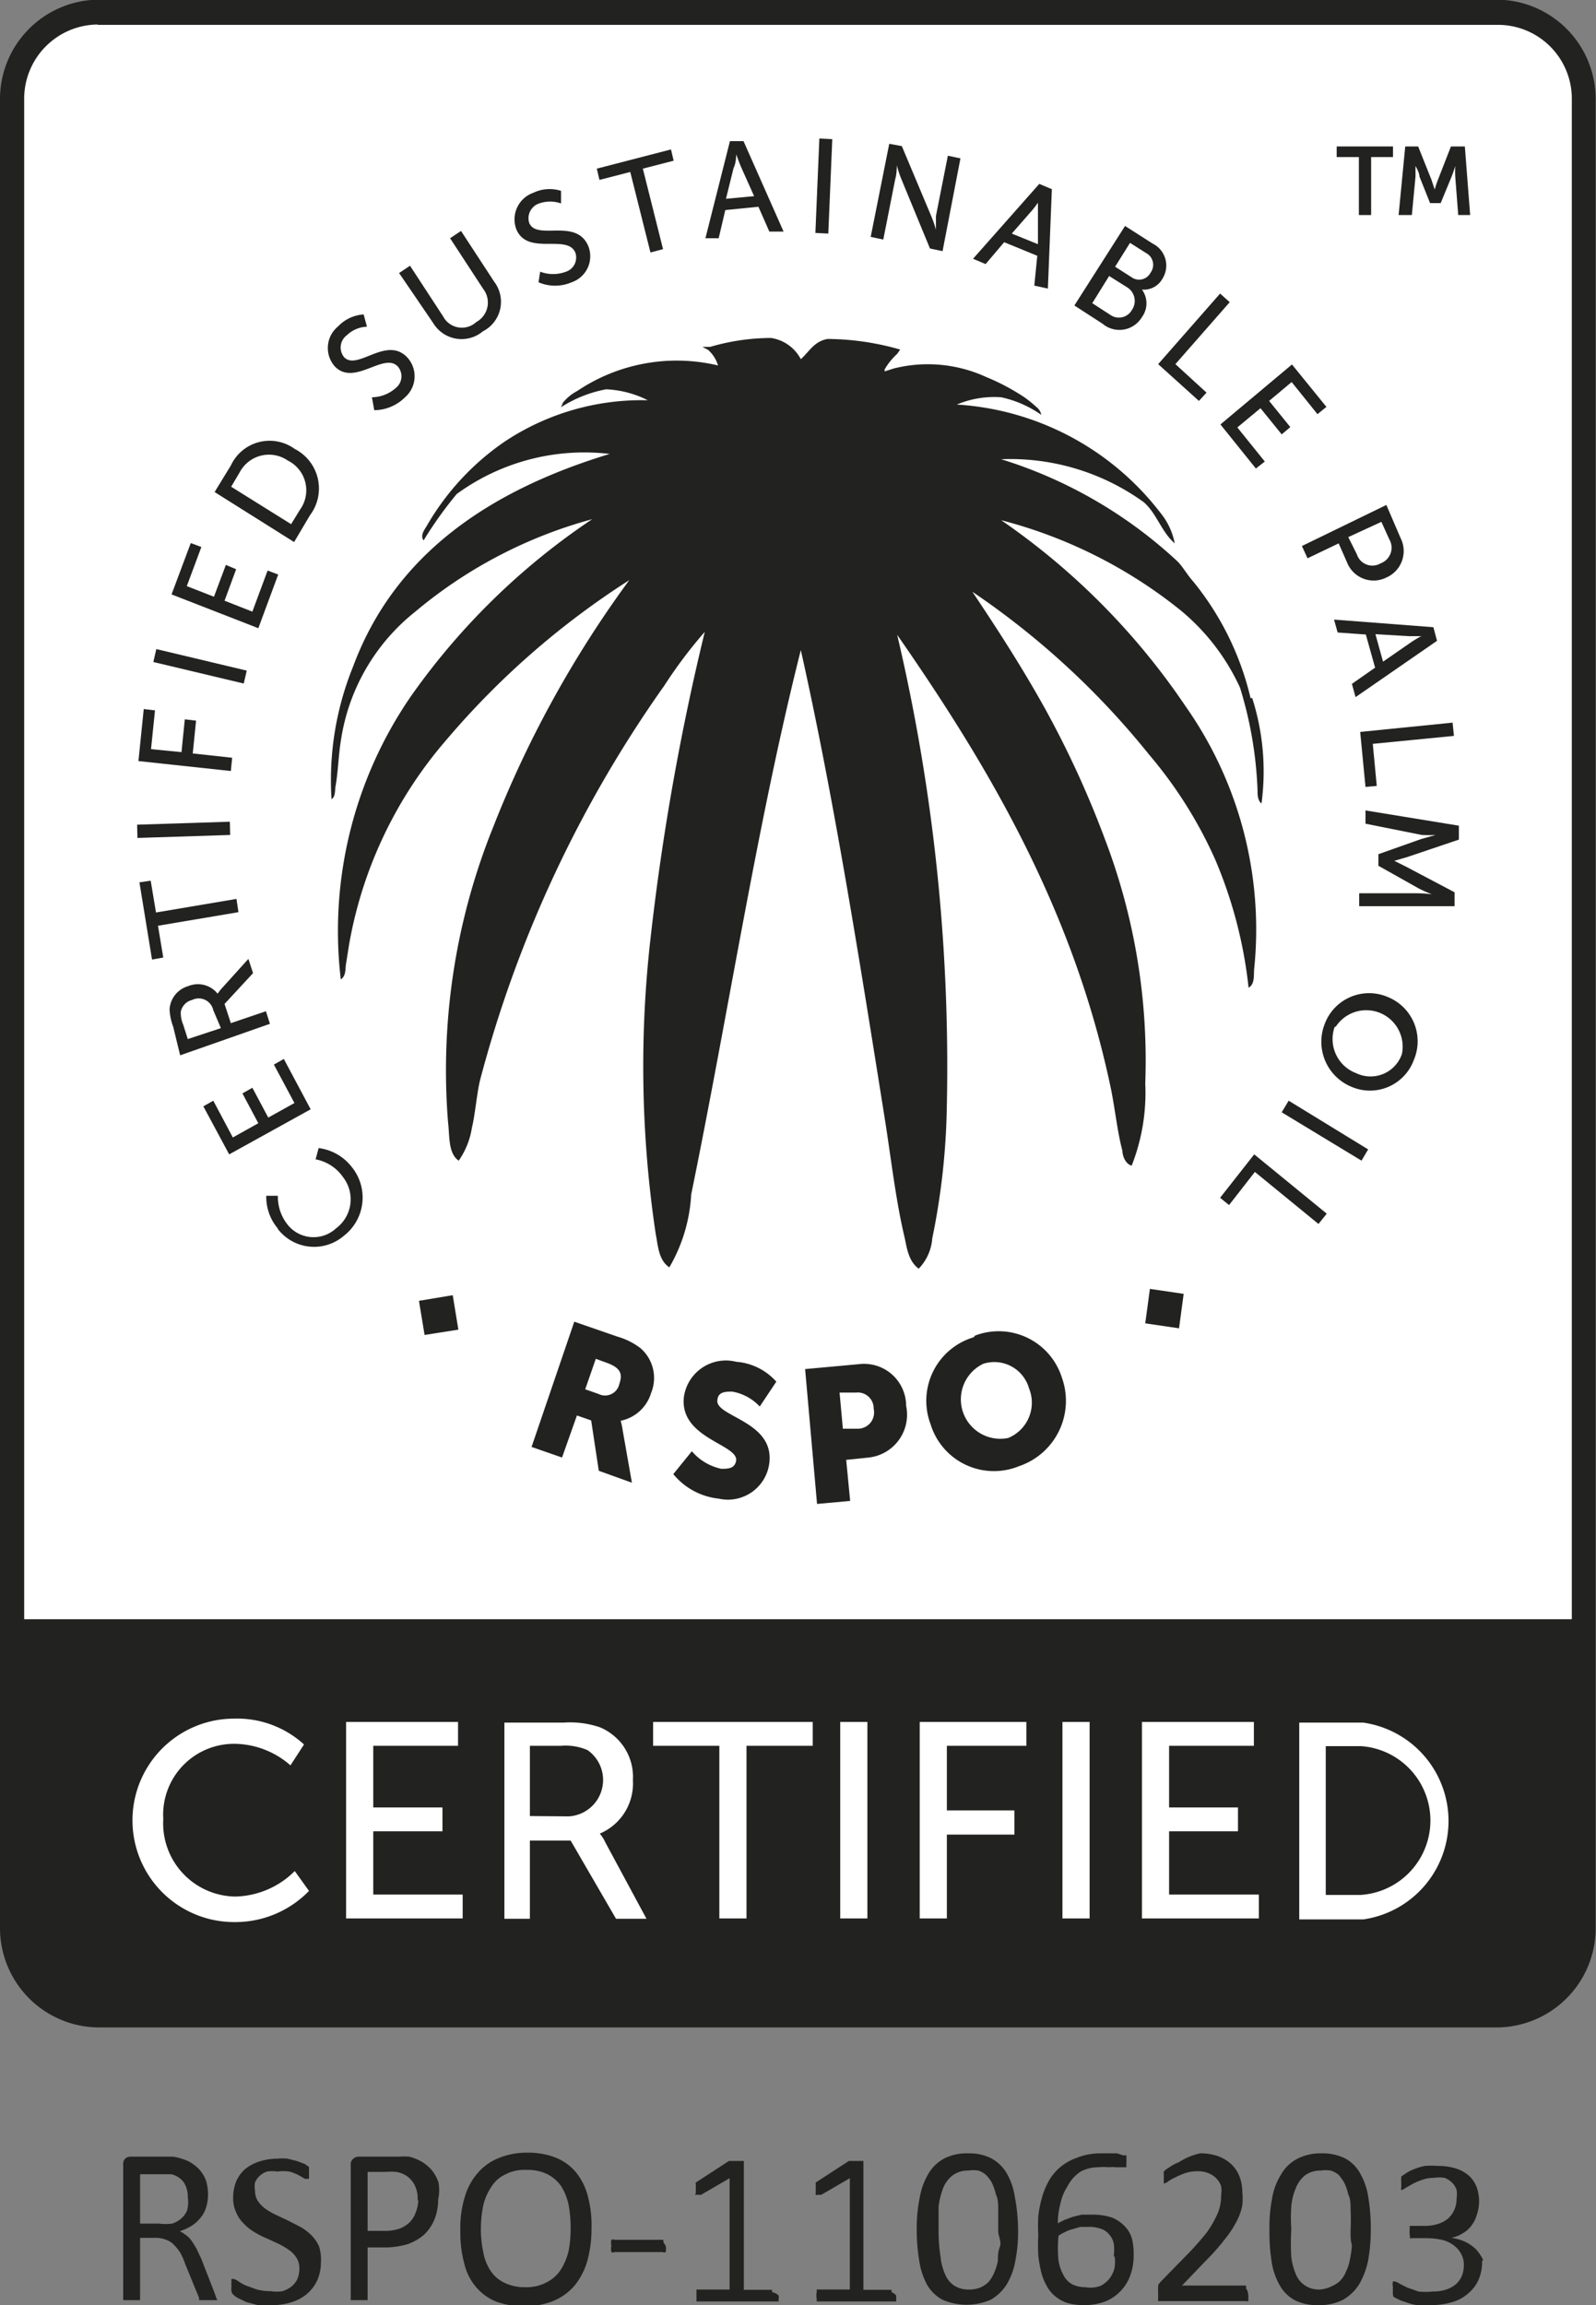 <svg viewBox="0 0 48.19 69.57" xmlns:xlink="http://www.w3.org/1999/xlink" xmlns="http://www.w3.org/2000/svg" data-sanitized-data-name="Ebene 1" data-name="Ebene 1" id="Ebene_1"><rect x="0" y="0" width="48.19" height="69.57" fill="#808080" stroke="none"/><defs><style>.cls-1{fill:none;}.cls-2{clip-path:url(#clip-path);}.cls-3{fill:#fff;}.cls-4{fill:#222221;}</style><clipPath transform="translate(-46.77 -36.01)" id="clip-path"><rect height="69.7" width="48.19" y="36.01" x="46.77" class="cls-1"></rect></clipPath></defs><g class="cls-2"><path transform="translate(-46.77 -36.01)" d="M49.42,36.41H92.49a2.27,2.27,0,0,1,2.25,2.29V85.4H47.17V38.7a2.27,2.27,0,0,1,2.25-2.29" class="cls-3"></path><path transform="translate(-46.77 -36.01)" d="M84.53,57.08a8.73,8.73,0,0,0-1.74-3.53c-.18-.2-.3-.43-.47-.6A13.81,13.81,0,0,0,77,49.87a6.89,6.89,0,0,1,4.31,1.3c.4.36.52.88.93,1.24a2.06,2.06,0,0,0-.43-.92,8.4,8.4,0,0,0-6.15-3.27A2.92,2.92,0,0,1,77,48a3.33,3.33,0,0,1,1.21.53.37.37,0,0,0-.14-.23A3.59,3.59,0,0,0,77.7,48a6.62,6.62,0,0,0-1.15-.61,4.22,4.22,0,0,0-2.79-.26l-.28.09,0-.06a2,2,0,0,1,.38-.47l.09-.13a8.1,8.1,0,0,0-2.19-.32c-.41.07-.56.39-.81.61a1.22,1.22,0,0,0-.9-.64,6.6,6.6,0,0,0-1.84.27l-.23,0,0,0,0,0,.17.09a1,1,0,0,1,.3.47,5.38,5.38,0,0,0-4.25.77,1.38,1.38,0,0,0-.43.35l-.06.14a3.81,3.81,0,0,1,1.36-.54,3.08,3.08,0,0,1,1.26.33,7.48,7.48,0,0,0-4.31,1.24,7.8,7.8,0,0,0-2.34,2.51c-.07.13-.24.32-.12.48a12,12,0,0,1,1-1.4,6.54,6.54,0,0,1,4.62-1.21c-3.59,1.09-6.48,3-7.75,6.42a9.12,9.12,0,0,0-.65,4c.12-.07.1-.26.12-.38.08-.45.09-.94.16-1.37a6.11,6.11,0,0,1,2.25-3.91,14,14,0,0,1,5.34-2.79,20.87,20.87,0,0,0-5.47,5.34,12.49,12.49,0,0,0-2.12,8.55c.17-.11.13-.34.16-.48l.09-.57a12.8,12.8,0,0,1,2.93-6.17,24.6,24.6,0,0,1,5.53-4.83A32.8,32.8,0,0,0,61.65,61a19.62,19.62,0,0,0-1.35,8.9c.05.41,0,.92.32,1.14a2.37,2.37,0,0,0,.4-1c.1-.41.15-1.06.25-1.45a36.79,36.79,0,0,1,5.56-11.89,14,14,0,0,1,1.22-1.62,74.26,74.26,0,0,0-1.63,9.18,34.16,34.16,0,0,0,.15,9c.07.34.08.78.41,1a4.88,4.88,0,0,0,.66-2.2c1.13-5.51,2-11.24,3.31-16.43,1,4.46,1.77,9.34,2.53,14.11.19,1.19.33,2.45.59,3.56.08.33.11.76.44,1a1.48,1.48,0,0,0,.41-.92,21.24,21.24,0,0,0,.43-3.62,56.88,56.88,0,0,0-1.49-14.59c2.71,3.9,5.32,8.25,6.46,13.73.12.6.19,1.28.34,1.84,0,.15.09.4.28.45a6,6,0,0,0,.41-2.48,18.74,18.74,0,0,0-1.22-7.38,29.47,29.47,0,0,0-1.81-3.94c-.7-1.26-1.46-2.43-2.19-3.52a24.28,24.28,0,0,1,5.34,4.92,13.09,13.09,0,0,1,2,3.18,13.57,13.57,0,0,1,1,3.85c.2-.11.15-.41.17-.58a11.7,11.7,0,0,0-2.07-7.91A21.17,21.17,0,0,0,77,51.71a14.4,14.4,0,0,1,5.43,2.73,6.58,6.58,0,0,1,1.78,2.32,11.92,11.92,0,0,1,.53,3.09c0,.13,0,.32.12.41a7.27,7.27,0,0,0-.28-3.18" class="cls-4"></path><path transform="translate(-46.77 -36.01)" d="M55.17,73.1a1.47,1.47,0,0,1-.36-1l.35,0a1.35,1.35,0,0,0,.27.84,1,1,0,0,0,1.49.14,1.09,1.09,0,0,0,.21-1.54A1.3,1.3,0,0,0,56.3,71l.09-.34a1.5,1.5,0,0,1,1,.57,1.46,1.46,0,0,1-.24,2.08,1.38,1.38,0,0,1-2-.22" class="cls-4"></path><polygon points="6.92 34.84 6.14 33.39 6.44 33.22 7.03 34.33 7.8 33.9 7.32 33 7.62 32.83 8.1 33.73 8.89 33.29 8.27 32.13 8.57 31.96 9.38 33.48 6.92 34.84" class="cls-4"></polygon><path transform="translate(-46.77 -36.01)" d="M53.21,66.5a.45.45,0,0,0-.64-.31.46.46,0,0,0-.34.35.86.86,0,0,0,.07.39l.14.44,1-.33Zm-1,1.36L52,67a1.71,1.71,0,0,1-.11-.53.78.78,0,0,1,.57-.7.76.76,0,0,1,.88.23h0l.09-.12.84-.93.14.43-.86.93.19.58,1.06-.36.12.38Z" class="cls-4"></path><polygon points="4.77 27.94 4.93 28.9 4.59 28.96 4.21 26.63 4.55 26.58 4.71 27.54 7.14 27.13 7.2 27.53 4.77 27.94" class="cls-4"></polygon><polygon points="4.14 24.89 4.15 25.29 6.95 25.2 6.94 24.8 4.14 24.89" class="cls-4"></polygon><polygon points="4.18 22.97 4.34 21.4 4.68 21.44 4.56 22.61 5.48 22.7 5.58 21.71 5.92 21.75 5.82 22.74 7.01 22.87 6.97 23.27 4.18 22.97" class="cls-4"></polygon><polygon points="4.63 19.98 4.72 19.59 7.45 20.24 7.36 20.63 4.63 19.98" class="cls-4"></polygon><polygon points="5.18 17.94 5.76 16.39 6.08 16.51 5.64 17.69 6.46 18.01 6.82 17.05 7.13 17.18 6.78 18.13 7.62 18.46 8.08 17.22 8.4 17.34 7.8 18.96 5.18 17.94" class="cls-4"></polygon><path transform="translate(-46.77 -36.01)" d="M55.83,51.39a1,1,0,0,0-.37-1.48,1,1,0,0,0-1.45.35l-.26.44,1.81,1.13Zm-2.58-.53.49-.8a1.29,1.29,0,0,1,1.93-.5,1.34,1.34,0,0,1,.46,2l-.48.81Z" class="cls-4"></path><path transform="translate(-46.77 -36.01)" d="M58,48a1.1,1.1,0,0,0,.72-.28.45.45,0,0,0,.06-.65c-.42-.44-1.31.61-1.9,0a.84.84,0,0,1,.1-1.21,1.16,1.16,0,0,1,.77-.36l.1.37a.93.93,0,0,0-.61.26.46.46,0,0,0-.08.66c.4.42,1.27-.65,1.9,0A.84.84,0,0,1,59,48a1.33,1.33,0,0,1-.93.39Z" class="cls-4"></path><path transform="translate(-46.77 -36.01)" d="M58.82,44.25l.33-.22,1,1.53a.64.64,0,0,0,1,.17.67.67,0,0,0,.21-1l-1-1.53.33-.22,1,1.53a1,1,0,0,1-.34,1.5,1,1,0,0,1-1.5-.25Z" class="cls-4"></path><path transform="translate(-46.77 -36.01)" d="M63.08,44.21a1.1,1.1,0,0,0,.78,0,.45.45,0,0,0,.28-.58c-.25-.57-1.44.11-1.78-.7a.85.85,0,0,1,.51-1.1,1.14,1.14,0,0,1,.84-.06l0,.38a1,1,0,0,0-.66,0,.47.47,0,0,0-.3.59c.23.54,1.41-.16,1.78.69a.83.83,0,0,1-.5,1.1,1.27,1.27,0,0,1-1,0Z" class="cls-4"></path><polygon points="19.03 5.19 18.1 5.43 18.02 5.09 20.26 4.51 20.34 4.85 19.41 5.09 20.02 7.52 19.64 7.62 19.03 5.19" class="cls-4"></polygon><path transform="translate(-46.77 -36.01)" d="M69,40.67s0,.26-.08.41l-.23.93.85-.08-.39-.87c-.06-.14-.15-.39-.15-.39Zm.67,1.58-1,.1-.2.85-.4,0,.74-2.93.41,0L70.43,43,70,43Z" class="cls-4"></path><polygon points="24.62 7.03 25.01 7.05 25.13 4.2 24.74 4.18 24.62 7.03" class="cls-4"></polygon><path transform="translate(-46.77 -36.01)" d="M73.62,40.35l.38.07.87,2.07a3.77,3.77,0,0,1,.16.45h0s0-.25,0-.41l.36-1.82.38.08-.54,2.8-.38-.08L74,41.45a3.1,3.1,0,0,1-.15-.45h0s0,.26-.05.42l-.36,1.82-.38-.08Z" class="cls-4"></path><path transform="translate(-46.77 -36.01)" d="M78.2,42s-.15.22-.25.34l-.63.72.79.32,0-1c0-.15,0-.41,0-.41Zm-.11,1.73-1-.41-.56.66-.38-.16,2-2.26.38.16-.12,3L78,44.63Z" class="cls-4"></path><path transform="translate(-46.77 -36.01)" d="M80.94,44.38a.39.39,0,0,0,.57-.14.4.4,0,0,0-.13-.59l-.49-.31-.45.72Zm-.65,1.13a.45.45,0,0,0,.66-.15.48.48,0,0,0-.15-.68l-.54-.34-.51.82Zm.45-2.68.83.53a.74.74,0,0,1,.3,1.06.64.64,0,0,1-.62.33h0a.7.7,0,0,1,0,.83.79.79,0,0,1-1.19.2l-.85-.55Z" class="cls-4"></path><polygon points="36.84 8.86 37.13 9.12 35.49 10.99 36.43 11.85 36.2 12.1 34.97 10.99 36.84 8.86" class="cls-4"></polygon><polygon points="39.01 11 40.05 12.28 39.78 12.5 39 11.53 38.32 12.1 38.96 12.89 38.7 13.11 38.06 12.32 37.36 12.9 38.19 13.93 37.92 14.14 36.85 12.81 39.01 11" class="cls-4"></polygon><path transform="translate(-46.77 -36.01)" d="M87.74,52.74a.49.49,0,0,0,.72.27.5.5,0,0,0,.26-.72l-.24-.53-1,.46Zm.89-1.49.43,1a.87.87,0,0,1-.43,1.19A.86.86,0,0,1,87.45,53l-.26-.59-.94.45-.17-.37Z" class="cls-4"></path><path transform="translate(-46.77 -36.01)" d="M89.71,55.21H89.3l-1-.06.23.83.78-.54c.12-.09.35-.22.35-.22Zm-1.42.95-.28-1-.85-.06-.11-.39,3,.23.11.41L87.7,57.05l-.11-.4Z" class="cls-4"></path><polygon points="43.86 21.81 43.9 22.21 41.45 22.45 41.57 23.72 41.23 23.75 41.07 22.09 43.86 21.81" class="cls-4"></polygon><path transform="translate(-46.77 -36.01)" d="M90.82,60.93l0,.42-1.57.53-.38.11h0l.36.18,1.46.77,0,.42H87.81l0-.39h1.77A4.11,4.11,0,0,1,90,63h0s-.25-.1-.4-.18l-1.21-.68,0-.35,1.3-.46.43-.12h0a3.92,3.92,0,0,1-.42,0L88,60.87l0-.4Z" class="cls-4"></path><path transform="translate(-46.77 -36.01)" d="M87.07,67a1.1,1.1,0,0,0,.65,1.4,1,1,0,0,0,1.38-.58,1.1,1.1,0,0,0-2-.82m2.36,1a1.41,1.41,0,0,1-1.86.82,1.47,1.47,0,0,1-.83-1.91,1.43,1.43,0,0,1,1.9-.81,1.44,1.44,0,0,1,.79,1.9" class="cls-4"></path><polygon points="41.31 34.69 41.11 35.03 38.7 33.57 38.91 33.22 41.31 34.69" class="cls-4"></polygon><polygon points="40.06 36.63 39.81 36.94 37.89 35.37 37.11 36.37 36.84 36.15 37.87 34.84 40.06 36.63" class="cls-4"></polygon><path transform="translate(-46.77 -36.01)" d="M64.84,78.08a.44.44,0,0,0,.63-.3c.1-.29.06-.49-.41-.65l-.3-.11-.32.92Zm-.73-2.18,1.3.45a2.09,2.09,0,0,1,.7.35,1.19,1.19,0,0,1,.32,1.35,1.21,1.21,0,0,1-.92.84h0a2,2,0,0,1,.06.28l.28,1.59-1-.36-.23-1.52-.43-.15L63.74,80l-.92-.32Z" class="cls-4"></path><path transform="translate(-46.77 -36.01)" d="M67.66,79.81a1.6,1.6,0,0,0,.89.53c.2,0,.42,0,.45-.27,0-.48-1.72-.67-1.58-1.9A1.28,1.28,0,0,1,69,77.11a1.8,1.8,0,0,1,1.21.6l-.5.75a1.49,1.49,0,0,0-.83-.45c-.2,0-.43,0-.45.26-.06.5,1.72.63,1.57,1.89a1.26,1.26,0,0,1-1.53,1.08,2.05,2.05,0,0,1-1.37-.74Z" class="cls-4"></path><path transform="translate(-46.77 -36.01)" d="M72.69,79.13a.49.49,0,0,0,.46-.6.48.48,0,0,0-.54-.49l-.49,0,.1,1.09Zm-1.61-1.8,1.64-.15a1.27,1.27,0,0,1,1.41,1.26A1.3,1.3,0,0,1,73,80l-.68.07.12,1.24-1,.09Z" class="cls-4"></path><path transform="translate(-46.77 -36.01)" d="M77.21,79.41a1.15,1.15,0,0,0,.63-1.5,1.09,1.09,0,0,0-1.38-.74,1.19,1.19,0,0,0,.75,2.24m-1-3.09a2,2,0,0,1,2.62,1.26,2.08,2.08,0,0,1-1.29,2.68A2,2,0,0,1,74.87,79a2,2,0,0,1,1.3-2.63" class="cls-4"></path><polygon points="13.84 40.13 12.82 40.29 12.65 39.26 13.67 39.09 13.84 40.13" class="cls-4"></polygon><polygon points="35.6 40.09 34.58 39.94 34.72 38.9 35.74 39.05 35.6 40.09" class="cls-4"></polygon><path transform="translate(-46.77 -36.01)" d="M49.72,36.76H92A2.23,2.23,0,0,1,94.23,39V84.88H47.5V39a2.24,2.24,0,0,1,2.22-2.25M92,36H49.72a3,3,0,0,0-2.95,3V94.2a3,3,0,0,0,2.95,3H92a3,3,0,0,0,2.95-3V39A3,3,0,0,0,92,36" class="cls-4"></path><path transform="translate(-46.77 -36.01)" d="M53.83,87.88a3,3,0,0,1,2.12.78l-.41.63a2.6,2.6,0,0,0-1.68-.65,2.14,2.14,0,0,0-2.16,2.27,2.21,2.21,0,0,0,2.17,2.34,2.62,2.62,0,0,0,1.8-.77l.43.6a3.1,3.1,0,0,1-2.26.94,3.07,3.07,0,0,1,0-6.14" class="cls-3"></path><polygon points="10.45 51.97 13.83 51.97 13.83 52.69 11.27 52.69 11.27 54.55 13.36 54.55 13.36 55.27 11.27 55.27 11.27 57.18 13.97 57.18 13.97 57.9 10.45 57.9 10.45 51.97" class="cls-3"></polygon><path transform="translate(-46.77 -36.01)" d="M63.94,90.83a1.1,1.1,0,0,0,.57-2,1.66,1.66,0,0,0-.8-.13h-.94v2.12ZM62,88h1.79a2.77,2.77,0,0,1,1.09.14,1.62,1.62,0,0,1,1,1.6,1.64,1.64,0,0,1-1,1.61v0a1.13,1.13,0,0,1,.17.27l1.24,2.3h-.92L64,91.56H62.77v2.36H62Z" class="cls-3"></path><polygon points="21.72 52.69 19.72 52.69 19.72 51.97 24.54 51.97 24.54 52.69 22.54 52.69 22.54 57.9 21.72 57.9 21.72 52.69" class="cls-3"></polygon><rect height="5.93" width="0.82" y="51.97" x="25.37" class="cls-3"></rect><polygon points="27.77 51.97 30.99 51.97 30.99 52.69 28.59 52.69 28.59 54.64 30.63 54.64 30.63 55.37 28.59 55.37 28.59 57.9 27.77 57.9 27.77 51.97" class="cls-3"></polygon><rect height="5.93" width="0.82" y="51.97" x="32.08" class="cls-3"></rect><polygon points="34.48 51.97 37.86 51.97 37.86 52.69 35.3 52.69 35.3 54.55 37.38 54.55 37.38 55.27 35.3 55.27 35.3 57.18 38.01 57.18 38.01 57.9 34.48 57.9 34.48 51.97" class="cls-3"></polygon><path transform="translate(-46.77 -36.01)" d="M87.86,93.2a2.25,2.25,0,0,0,0-4.49H86.8V93.2ZM86,88h1.93a3,3,0,0,1,0,5.94H86Z" class="cls-3"></path><polygon points="41.03 4.74 40.36 4.74 40.36 4.42 42.06 4.42 42.06 4.74 41.4 4.74 41.4 6.49 41.03 6.49 41.03 4.74" class="cls-4"></polygon><path transform="translate(-46.77 -36.01)" d="M89.2,40.43h.39l.4,1,.1.3h0s.05-.18.1-.3l.39-1H91l.16,2.07h-.36l-.09-1.16a3.1,3.1,0,0,1,0-.32h0s-.06.2-.11.32l-.33.8h-.32l-.32-.8c0-.12-.12-.32-.12-.32h0v.32L89.4,42.5H89Z" class="cls-4"></path></g><path transform="translate(-46.77 -36.01)" d="M53.33,105.43a.43.43,0,0,1,0,0l0,0-.09,0h-.31l-.09,0-.06,0,0-.07-.41-1a2.52,2.52,0,0,0-.14-.33,1.26,1.26,0,0,0-.19-.25.62.62,0,0,0-.25-.17.86.86,0,0,0-.34-.06H51v1.88a.08.08,0,0,1,0,0l-.05,0-.09,0h-.28l-.09,0,0,0a.07.07,0,0,1,0,0v-4.09a.22.22,0,0,1,.07-.19.25.25,0,0,1,.15-.05H52a1.78,1.78,0,0,1,.46.14,1.2,1.2,0,0,1,.33.25,1.12,1.12,0,0,1,.2.33,1.42,1.42,0,0,1,.06.42,1.25,1.25,0,0,1-.06.4.85.85,0,0,1-.17.31,1.05,1.05,0,0,1-.27.24,1.61,1.61,0,0,1-.35.16,1.37,1.37,0,0,1,.2.13.66.66,0,0,1,.16.17,2.52,2.52,0,0,1,.15.24l.14.3.39,1,.06.17A.45.45,0,0,1,53.33,105.43Zm-.89-3.1a.82.82,0,0,0-.11-.44.66.66,0,0,0-.39-.26l-.2,0H51v1.49h.57a1.56,1.56,0,0,0,.4,0,.76.76,0,0,0,.28-.16.66.66,0,0,0,.17-.24A.93.93,0,0,0,52.44,102.33Z" class="cls-4"></path><path transform="translate(-46.77 -36.01)" d="M56.46,104.28a1.35,1.35,0,0,1-.11.55,1.21,1.21,0,0,1-.32.42,1.37,1.37,0,0,1-.48.25,1.87,1.87,0,0,1-.59.08,2.54,2.54,0,0,1-.41,0l-.34-.09-.25-.12a.64.64,0,0,1-.14-.1.17.17,0,0,1-.06-.1.72.72,0,0,1,0-.17.41.41,0,0,1,0-.12.24.24,0,0,1,0-.09l0,0h.05a.3.3,0,0,1,.14.06,1.83,1.83,0,0,0,.22.13l.33.12a1.53,1.53,0,0,0,.45.06,1,1,0,0,0,.35,0,.87.87,0,0,0,.27-.14.66.66,0,0,0,.18-.23.83.83,0,0,0,.06-.32.57.57,0,0,0-.09-.32.8.8,0,0,0-.22-.23,2.46,2.46,0,0,0-.32-.19l-.37-.17a2.58,2.58,0,0,1-.37-.19,1.48,1.48,0,0,1-.31-.25,1,1,0,0,1-.23-.34,1,1,0,0,1-.09-.46,1.26,1.26,0,0,1,.1-.49,1,1,0,0,1,.28-.37,1.34,1.34,0,0,1,.43-.22,1.78,1.78,0,0,1,.53-.08,1.53,1.53,0,0,1,.3,0l.28.07.24.09.13.09s0,0,0,0,0,0,0,0,0,0,0,.07v.21s0,.06,0,.08a.05.05,0,0,1,0,0,.05.05,0,0,1,0,0l-.12,0-.19-.11a1.49,1.49,0,0,0-.28-.11,1.25,1.25,0,0,0-.36,0,1,1,0,0,0-.32,0,.67.67,0,0,0-.22.13.56.56,0,0,0-.14.2.61.61,0,0,0,0,.24.59.59,0,0,0,.08.31,1,1,0,0,0,.23.24,2,2,0,0,0,.33.19l.36.17.37.19a1.59,1.59,0,0,1,.33.25,1.14,1.14,0,0,1,.23.33A1.26,1.26,0,0,1,56.46,104.28Z" class="cls-4"></path><path transform="translate(-46.77 -36.01)" d="M60,102.39a1.64,1.64,0,0,1-.11.6,1.33,1.33,0,0,1-.31.46,1.53,1.53,0,0,1-.5.29,2.43,2.43,0,0,1-.71.1h-.5v1.59a.07.07,0,0,1,0,0l-.05,0-.09,0h-.28l-.09,0,0,0a.08.08,0,0,1,0,0v-4.08a.21.21,0,0,1,.08-.19.23.23,0,0,1,.16-.06h1.22a2.19,2.19,0,0,1,.31,0,1.6,1.6,0,0,1,.37.15,1.3,1.3,0,0,1,.31.26,1.2,1.2,0,0,1,.2.37A1.29,1.29,0,0,1,60,102.39Zm-.62,0a.88.88,0,0,0-.1-.45.73.73,0,0,0-.56-.38,1.53,1.53,0,0,0-.3,0h-.55v1.78h.53a1.31,1.31,0,0,0,.44-.07.91.91,0,0,0,.3-.19.79.79,0,0,0,.18-.29A1.1,1.1,0,0,0,59.4,102.44Z" class="cls-4"></path><path transform="translate(-46.77 -36.01)" d="M64.63,103.26a3.61,3.61,0,0,1-.13,1,2.11,2.11,0,0,1-.38.73,1.71,1.71,0,0,1-.63.46,2.19,2.19,0,0,1-.88.16,2.27,2.27,0,0,1-.87-.14,1.56,1.56,0,0,1-.6-.44,1.65,1.65,0,0,1-.35-.7,3.52,3.52,0,0,1-.12-1,3.16,3.16,0,0,1,.13-1,1.91,1.91,0,0,1,.38-.72,1.61,1.61,0,0,1,.63-.46,2.19,2.19,0,0,1,.88-.17,2.28,2.28,0,0,1,.86.15,1.54,1.54,0,0,1,.6.43,1.86,1.86,0,0,1,.36.7A3.38,3.38,0,0,1,64.63,103.26Zm-.63,0a3.88,3.88,0,0,0-.06-.7,1.77,1.77,0,0,0-.22-.56,1.15,1.15,0,0,0-.42-.37,1.38,1.38,0,0,0-.64-.13,1.24,1.24,0,0,0-.64.14,1,1,0,0,0-.42.38,1.67,1.67,0,0,0-.24.56,3.62,3.62,0,0,0-.07.67,3.26,3.26,0,0,0,.07.72,1.45,1.45,0,0,0,.22.57,1,1,0,0,0,.41.36,1.38,1.38,0,0,0,.64.14,1.28,1.28,0,0,0,.65-.15,1.08,1.08,0,0,0,.43-.39,1.88,1.88,0,0,0,.23-.56A3.74,3.74,0,0,0,64,103.3Z" class="cls-4"></path><path transform="translate(-46.77 -36.01)" d="M66.87,103.79a.44.44,0,0,1,0,.19.11.11,0,0,1-.09,0H65.33a.12.12,0,0,1-.1,0,.44.44,0,0,1,0-.19.42.42,0,0,1,0-.18.12.12,0,0,1,.1,0H66.8l0,0,0,.07Z" class="cls-4"></path><path transform="translate(-46.77 -36.01)" d="M70.28,105.29a.37.37,0,0,1,0,.11l0,.07a.08.08,0,0,1,0,0H67.8s0,0,0,0l0-.07s0-.07,0-.11,0-.08,0-.11l0-.07a.1.1,0,0,1,0,0h1v-3.36l-.86.5a.31.31,0,0,1-.1,0s0,0-.06,0,0,0,0-.07v-.23a.14.14,0,0,1,0-.07s0,0,0,0,0,0,0,0l1-.65,0,0h.36l.09,0,0,0s0,0,0,0v3.89h.85l0,0a.14.14,0,0,1,0,.07A.37.37,0,0,1,70.28,105.29Z" class="cls-4"></path><path transform="translate(-46.77 -36.01)" d="M73.83,105.29s0,.08,0,.11l0,.07,0,0h-2.4s0,0,0,0l0-.07a.61.61,0,0,1,0-.22l0-.07,0,0h1v-3.36l-.86.5a.45.45,0,0,1-.1,0,.08.08,0,0,1-.07,0,.24.24,0,0,1,0-.07s0-.08,0-.13,0-.07,0-.1,0,0,0-.07l0,0,0,0,1-.65,0,0h.36l.08,0s0,0,0,0l0,0v3.89h.85a.09.09,0,0,1,0,0s0,0,0,.07A.37.37,0,0,1,73.83,105.29Z" class="cls-4"></path><path transform="translate(-46.77 -36.01)" d="M77.51,103.3a4.48,4.48,0,0,1-.08.93,2.11,2.11,0,0,1-.26.72,1.38,1.38,0,0,1-.49.47,1.83,1.83,0,0,1-1.45,0,1.21,1.21,0,0,1-.46-.44,2.19,2.19,0,0,1-.24-.71,5.59,5.59,0,0,1-.08-1,4.45,4.45,0,0,1,.09-.93,2.11,2.11,0,0,1,.26-.72,1.23,1.23,0,0,1,.49-.47A1.5,1.5,0,0,1,76,101a1.48,1.48,0,0,1,.7.15,1.21,1.21,0,0,1,.46.44,2,2,0,0,1,.25.71A5.58,5.58,0,0,1,77.51,103.3Zm-.6,0c0-.22,0-.42,0-.59s0-.33-.07-.47a1.6,1.6,0,0,0-.12-.35,1.08,1.08,0,0,0-.18-.24.65.65,0,0,0-.23-.13.94.94,0,0,0-.3,0,.77.77,0,0,0-.47.14.94.94,0,0,0-.29.38,2.54,2.54,0,0,0-.14.56c0,.21,0,.44,0,.69a5,5,0,0,0,.06.84,1.68,1.68,0,0,0,.16.57.71.71,0,0,0,.28.31.82.82,0,0,0,.42.1.9.9,0,0,0,.34-.06.85.85,0,0,0,.25-.17,1.1,1.1,0,0,0,.17-.28,1.79,1.79,0,0,0,.11-.35c0-.13,0-.28.06-.43S76.91,103.5,76.91,103.34Z" class="cls-4"></path><path transform="translate(-46.77 -36.01)" d="M81,104.09a1.77,1.77,0,0,1-.09.56,1.34,1.34,0,0,1-.74.81,1.74,1.74,0,0,1-.67.12,1.77,1.77,0,0,1-.49-.06,1.1,1.1,0,0,1-.37-.2,1,1,0,0,1-.26-.31,1.6,1.6,0,0,1-.17-.42,3.86,3.86,0,0,1-.09-.51,5.79,5.79,0,0,1,0-.61,5.44,5.44,0,0,1,0-.57,3.47,3.47,0,0,1,.11-.56,2.28,2.28,0,0,1,.21-.51,1.52,1.52,0,0,1,.34-.41,1.57,1.57,0,0,1,.49-.28A1.91,1.91,0,0,1,80,101h.26l.24,0,.18.06.1,0s0,0,0,0a.08.08,0,0,1,0,.05s0,0,0,.06a.17.17,0,0,1,0,.08v.1a.64.64,0,0,1,0,.07s0,0,0,0l-.05,0-.1,0-.16,0a1,1,0,0,0-.22,0,1.42,1.42,0,0,0-.31,0,1.13,1.13,0,0,0-.54.13A1.16,1.16,0,0,0,79,102a1.45,1.45,0,0,0-.21.51,2.35,2.35,0,0,0-.08.6l.2-.1.24-.09.28-.07.31,0a1.82,1.82,0,0,1,.61.09,1.13,1.13,0,0,1,.39.27.91.91,0,0,1,.22.41A2.09,2.09,0,0,1,81,104.09Zm-.6,0a1.37,1.37,0,0,0,0-.36.57.57,0,0,0-.13-.27.52.52,0,0,0-.25-.18,1,1,0,0,0-.38-.06l-.25,0-.24.07a.92.92,0,0,0-.23.09.86.86,0,0,0-.19.11,3.9,3.9,0,0,0,0,.74,1.34,1.34,0,0,0,.17.48.62.62,0,0,0,.26.25.92.92,0,0,0,.38.08A.89.89,0,0,0,80,105a.84.84,0,0,0,.27-.22.89.89,0,0,0,.15-.31A1.12,1.12,0,0,0,80.43,104.14Z" class="cls-4"></path><path transform="translate(-46.77 -36.01)" d="M84.46,105.27a.41.41,0,0,1,0,.11.19.19,0,0,1,0,.08s0,0,0,0a.07.07,0,0,1-.06,0H81.8l-.06,0a.2.2,0,0,1,0-.08s0-.08,0-.13a.49.49,0,0,1,0-.12.29.29,0,0,1,0-.09l0-.07.07-.09.89-.91c.2-.21.36-.4.49-.56a2.7,2.7,0,0,0,.28-.46,1.34,1.34,0,0,0,.17-.68.87.87,0,0,0,0-.28.59.59,0,0,0-.14-.23.67.67,0,0,0-.24-.16.79.79,0,0,0-.32-.06,1.14,1.14,0,0,0-.39.06,2.08,2.08,0,0,0-.3.13,1,1,0,0,0-.21.12.28.28,0,0,1-.13.06h0l0,0a.45.45,0,0,1,0-.08s0-.07,0-.12,0-.07,0-.09a.15.15,0,0,1,0-.07s0,0,0,0l.06-.06.14-.09a1.17,1.17,0,0,1,.25-.13A2,2,0,0,1,83,101a1.57,1.57,0,0,1,.56.09,1.14,1.14,0,0,1,.4.25,1,1,0,0,1,.24.37,1.27,1.27,0,0,1,.08.44,2,2,0,0,1,0,.42,1.69,1.69,0,0,1-.16.46,3,3,0,0,1-.35.54,6.57,6.57,0,0,1-.61.69l-.7.73h1.93l0,0a.08.08,0,0,1,0,0,.11.11,0,0,1,0,.08A.37.37,0,0,1,84.46,105.27Z" class="cls-4"></path><path transform="translate(-46.77 -36.01)" d="M88.16,103.3a5.28,5.28,0,0,1-.08.93,2.35,2.35,0,0,1-.27.72,1.38,1.38,0,0,1-.49.47,1.53,1.53,0,0,1-.74.16,1.48,1.48,0,0,1-.7-.14,1.14,1.14,0,0,1-.46-.44,2,2,0,0,1-.25-.71,5.66,5.66,0,0,1-.07-1,4.48,4.48,0,0,1,.08-.93,1.93,1.93,0,0,1,.27-.72,1.2,1.2,0,0,1,.48-.47,1.53,1.53,0,0,1,.74-.17,1.55,1.55,0,0,1,.71.15,1.12,1.12,0,0,1,.45.44,2,2,0,0,1,.25.71A5.5,5.5,0,0,1,88.16,103.3Zm-.61,0a5.34,5.34,0,0,0,0-.59c0-.18,0-.33-.07-.47a1.6,1.6,0,0,0-.12-.35,1.46,1.46,0,0,0-.17-.24.7.7,0,0,0-.24-.13.94.94,0,0,0-.3,0,.77.77,0,0,0-.47.14.92.92,0,0,0-.28.38,1.77,1.77,0,0,0-.14.56,4.93,4.93,0,0,0,0,.69,6.53,6.53,0,0,0,0,.84,1.94,1.94,0,0,0,.16.57.73.73,0,0,0,.29.31.76.76,0,0,0,.41.1A.9.9,0,0,0,87,105a.74.74,0,0,0,.25-.17.88.88,0,0,0,.17-.28,1.3,1.3,0,0,0,.11-.35,2.79,2.79,0,0,0,.06-.43C87.55,103.66,87.55,103.5,87.55,103.34Z" class="cls-4"></path><path transform="translate(-46.77 -36.01)" d="M91.52,104.26a1.33,1.33,0,0,1-.1.54,1.1,1.1,0,0,1-.31.42,1.22,1.22,0,0,1-.49.27,2.17,2.17,0,0,1-.65.09,2.77,2.77,0,0,1-.42,0,1.53,1.53,0,0,1-.34-.09,1.18,1.18,0,0,1-.25-.1.42.42,0,0,1-.13-.08l0,0a.14.14,0,0,0,0-.06.22.22,0,0,1,0-.09.41.41,0,0,1,0-.12.34.34,0,0,1,0-.17.06.06,0,0,1,.06,0,.28.28,0,0,1,.13.06l.24.12.34.12a1.88,1.88,0,0,0,.43,0,1.27,1.27,0,0,0,.41-.06.9.9,0,0,0,.29-.16.72.72,0,0,0,.18-.25.87.87,0,0,0,.06-.32.66.66,0,0,0-.08-.34.77.77,0,0,0-.22-.26,1,1,0,0,0-.36-.17,2.28,2.28,0,0,0-.48-.05h-.44l0,0a.09.09,0,0,1-.05,0l0-.08a.61.61,0,0,1,0-.22.09.09,0,0,1,0-.07l0,0h.44a1.31,1.31,0,0,0,.41-.06.86.86,0,0,0,.3-.16.79.79,0,0,0,.19-.26.81.81,0,0,0,.07-.35.8.8,0,0,0,0-.26.57.57,0,0,0-.13-.21.66.66,0,0,0-.23-.15,1,1,0,0,0-.32,0,1,1,0,0,0-.36.06,2.08,2.08,0,0,0-.3.13l-.21.12a.31.31,0,0,1-.12.06h0s0,0,0,0a.14.14,0,0,1,0-.07s0-.07,0-.12,0-.07,0-.09a.15.15,0,0,1,0-.07l0,0,0-.06.13-.09a1.17,1.17,0,0,1,.25-.13,1.87,1.87,0,0,1,.33-.1,2.59,2.59,0,0,1,.41,0,1.75,1.75,0,0,1,.54.08,1.13,1.13,0,0,1,.39.22.93.93,0,0,1,.23.35,1.27,1.27,0,0,1,0,.83,1,1,0,0,1-.16.32.83.83,0,0,1-.26.23,1,1,0,0,1-.35.14h0a1.45,1.45,0,0,1,.42.12,1.21,1.21,0,0,1,.32.22,1.4,1.4,0,0,1,.22.32A1.09,1.09,0,0,1,91.52,104.26Z" class="cls-4"></path></svg>